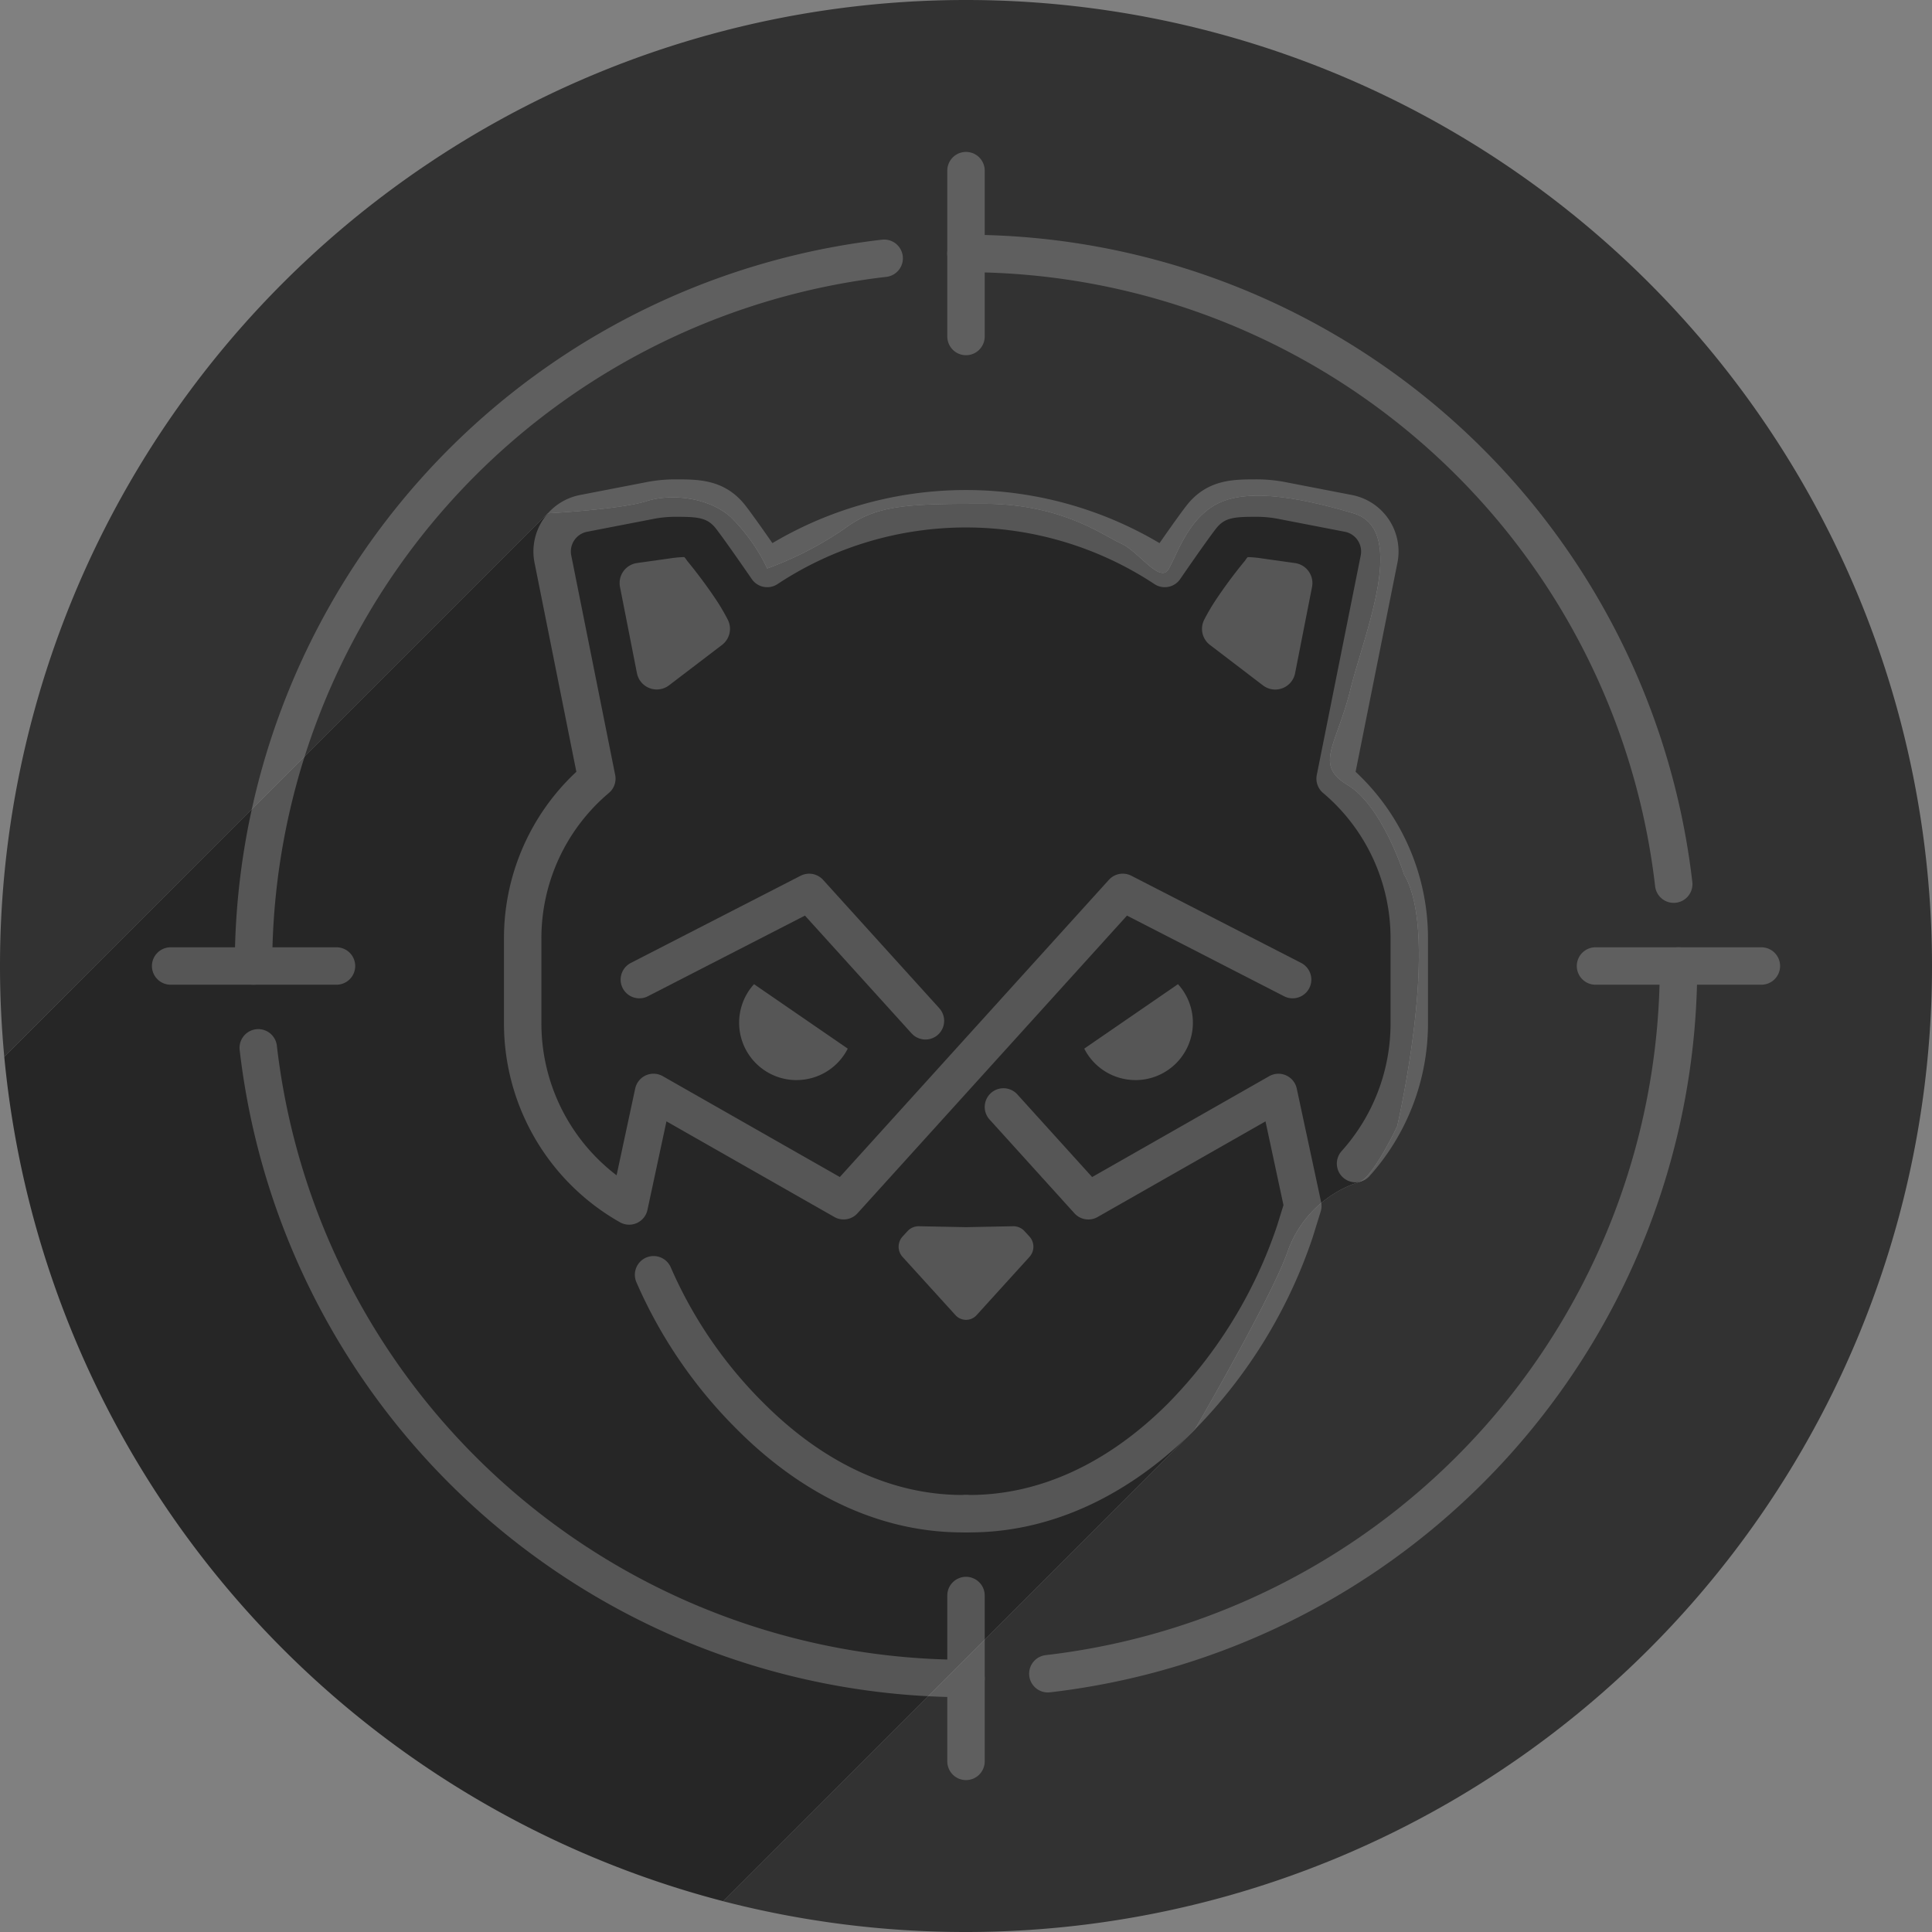 <svg id="Layer_1" data-name="Layer 1" xmlns="http://www.w3.org/2000/svg" viewBox="0 0 258 258"><rect x="0" y="0" width="258" height="258" fill="#808080" stroke="none"/><defs><style>.cls-1{fill:#323232;}.cls-2{fill:#262626;}.cls-3{opacity:0.22;}.cls-4{fill:#fff;}.cls-5{fill:none;stroke:#fff;stroke-linecap:round;stroke-linejoin:round;stroke-width:5px;}</style></defs><title>falcon-icons-grey</title><g id="intelligence"><path id="_Path_" data-name="&lt;Path&gt;" class="cls-1" d="M129,0h0A129,129,0,0,0,0,129H0c0,4.089.2,8.131.571,12.122L73.142,68.552s9.775-.525,13.155-1.615,8.37-.493,11.281,2.111a24.4,24.4,0,0,1,4.878,6.865,45.741,45.741,0,0,0,10.293-5.3c4.25-3.166,8.25-3.333,18.667-3.333s15.973,4.278,18.308,5.312,5.192,5.438,6.359,3.37,2.667-6.848,6.642-8.769,10.692-.829,18.025,1.362,1.44,15.98-.417,23.523-4.916,10.036-.333,12.786,7.5,11.917,7.5,11.917c4.94,8.294-.917,33.625-.917,33.625s-3.291,7-5.125,7.458a14.963,14.963,0,0,0-9.428,9.05c-1.947,5.865-12.45,23.953-12.45,23.953l-63.021,63.02A129.215,129.215,0,0,0,129,258h0A129,129,0,0,0,258,129h0A129,129,0,0,0,129,0Z"/><path id="_Path_2" data-name="&lt;Path&gt;" class="cls-2" d="M172.03,166.911a14.963,14.963,0,0,1,9.428-9.05c1.834-.458,5.125-7.458,5.125-7.458s5.857-25.331.917-33.625c0,0-2.917-9.167-7.5-11.917s-1.524-5.243.333-12.786,7.75-21.332.417-23.523-14.05-3.282-18.025-1.362-5.475,6.7-6.642,8.769-4.024-2.336-6.359-3.37-7.891-5.312-18.308-5.312S117,67.444,112.75,70.611a45.741,45.741,0,0,1-10.293,5.3,24.4,24.4,0,0,0-4.878-6.865c-2.911-2.6-7.9-3.2-11.281-2.111s-13.155,1.615-13.155,1.615L.571,141.123A129.093,129.093,0,0,0,96.559,253.884l63.021-63.02S170.083,172.776,172.03,166.911Z"/><g id="_Group_" data-name="&lt;Group&gt;" class="cls-3"><g id="_Group_2" data-name="&lt;Group&gt;"><path id="_Path_3" data-name="&lt;Path&gt;" class="cls-4" d="M106.375,144.234a7.667,7.667,0,0,0,6.836-4.2l-12.519-8.607a7.661,7.661,0,0,0,5.683,12.81Z"/><g id="_Group_3" data-name="&lt;Group&gt;"><path class="cls-4" d="M82.795,78.382a2.7,2.7,0,0,1,2.274-3.195l4.351-.611a15.184,15.184,0,0,1,1.8-.181c.072,0,.126,0,.167,0a3.848,3.848,0,0,1,.317.41l.085.123.1.117a64.709,64.709,0,0,1,3.916,5.315c.554.856,1.015,1.676,1.382,2.388a2.693,2.693,0,0,1-.77,3.376L89.343,91.52a2.7,2.7,0,0,1-4.287-1.628Z"/></g><path id="_Path_4" data-name="&lt;Path&gt;" class="cls-5" d="M87.278,170.233a60.808,60.808,0,0,0,12.973,18.946c8.475,8.477,18.252,12.959,28.272,12.959H129"/><polyline id="_Path_5" data-name="&lt;Path&gt;" class="cls-5" points="123.584 136.319 108.058 119.17 101.345 122.617 98.704 123.973 85.378 130.817"/><path id="_Path_6" data-name="&lt;Path&gt;" class="cls-5" d="M129,202.138h.478c10.021,0,19.8-4.481,28.272-12.959a64.532,64.532,0,0,0,15.163-24.7l1.064-3.43-3.253-15.161-25.388,14.461L134,147.822"/><path id="_Path_7" data-name="&lt;Path&gt;" class="cls-5" d="M181.021,155.386a27.982,27.982,0,0,0,7.173-18.732V125.347a27.874,27.874,0,0,0-9.9-21.367l5.868-29.316a5.184,5.184,0,0,0-4.066-6.1l-8.865-1.717a17.493,17.493,0,0,0-3.373-.332c-3,0-5.462,0-7.438,2.534-1.392,1.785-4.878,6.865-4.878,6.865a48.16,48.16,0,0,0-53.089,0s-3.486-5.079-4.878-6.865c-1.976-2.534-4.441-2.534-7.438-2.534a17.491,17.491,0,0,0-3.373.332L77.9,68.563a5.184,5.184,0,0,0-4.066,6.1L79.7,103.98a27.874,27.874,0,0,0-9.9,21.367v11.307a28,28,0,0,0,14.217,24.391l3.253-15.161,25.388,14.461,37.278-41.176,6.713,3.447,2.641,1.356,13.326,6.843"/><path id="_Path_8" data-name="&lt;Path&gt;" class="cls-4" d="M137.468,165.121l-.654-.714a2.022,2.022,0,0,0-1.53-.655l-6.125.12h0l-.157,0-.157,0h0l-6.125-.12a2.022,2.022,0,0,0-1.531.656l-.654.714a2.022,2.022,0,0,0-.007,2.726l7.069,7.781a1.9,1.9,0,0,0,2.815,0l7.063-7.781A2.022,2.022,0,0,0,137.468,165.121Z"/><path id="_Path_9" data-name="&lt;Path&gt;" class="cls-4" d="M151.627,144.234a7.666,7.666,0,0,1-6.836-4.2l12.519-8.607a7.661,7.661,0,0,1-5.682,12.81Z"/><g id="_Group_4" data-name="&lt;Group&gt;"><path class="cls-4" d="M161.583,86.128a2.693,2.693,0,0,1-.77-3.376c.367-.712.828-1.533,1.382-2.388a63.846,63.846,0,0,1,3.916-5.314l.1-.117.086-.124a3.847,3.847,0,0,1,.317-.41c.041,0,.1,0,.167,0a15.1,15.1,0,0,1,1.8.181l4.353.612a2.7,2.7,0,0,1,2.274,3.2l-2.261,11.51a2.7,2.7,0,0,1-4.287,1.628Z"/></g></g><g id="_Group_5" data-name="&lt;Group&gt;"><line id="_Path_10" data-name="&lt;Path&gt;" class="cls-5" x1="129" y1="22.786" x2="129" y2="44.935"/><line id="_Path_11" data-name="&lt;Path&gt;" class="cls-5" x1="129" y1="213.065" x2="129" y2="235.214"/></g><g id="_Group_6" data-name="&lt;Group&gt;"><line id="_Path_12" data-name="&lt;Path&gt;" class="cls-5" x1="235.214" y1="129" x2="213.065" y2="129"/><line id="_Path_13" data-name="&lt;Path&gt;" class="cls-5" x1="44.935" y1="129" x2="22.787" y2="129"/></g><path id="_Path_14" data-name="&lt;Path&gt;" class="cls-5" d="M224.149,129a95.155,95.155,0,0,1-84.218,94.51h0"/><path id="_Path_15" data-name="&lt;Path&gt;" class="cls-5" d="M128.994,33.85a95.154,95.154,0,0,1,94.516,84.218h0"/><path id="_Path_16" data-name="&lt;Path&gt;" class="cls-5" d="M33.852,129a95.155,95.155,0,0,1,84.218-94.51h0"/><path id="_Path_17" data-name="&lt;Path&gt;" class="cls-5" d="M129,224.147a95.154,95.154,0,0,1-94.512-84.218h0"/></g></g></svg>